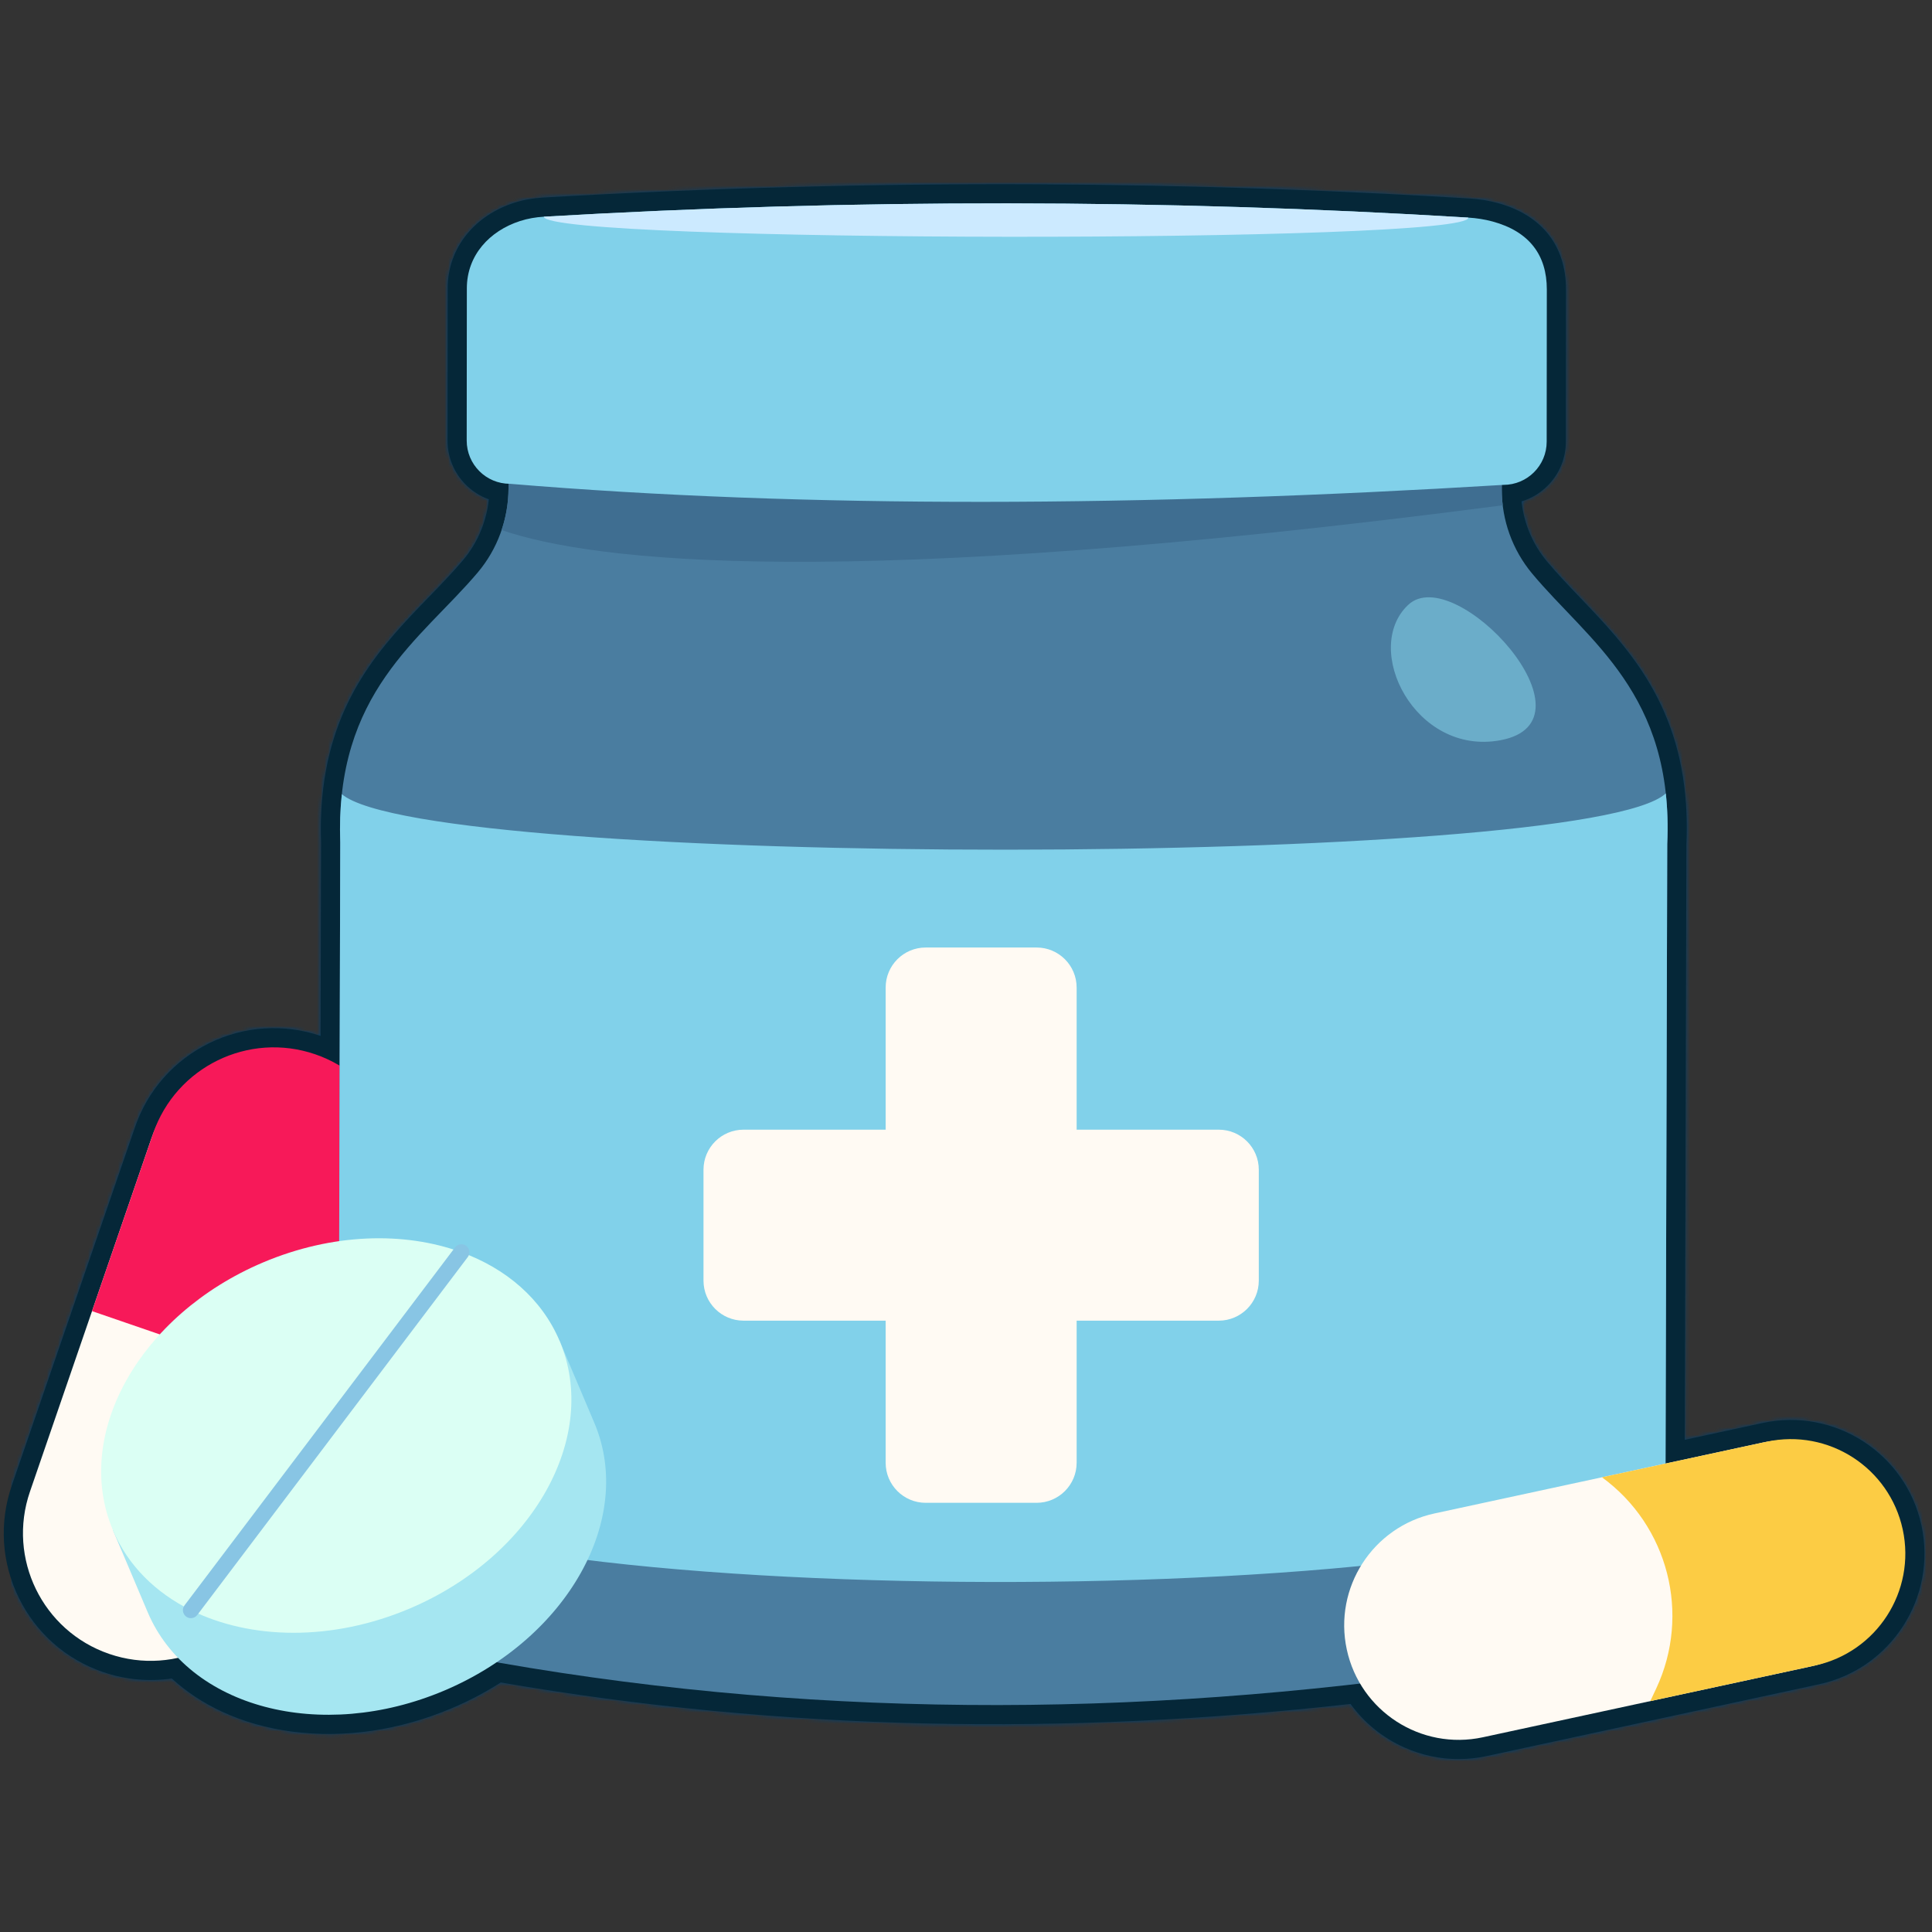 <?xml version="1.0" encoding="UTF-8"?> <svg xmlns="http://www.w3.org/2000/svg" width="515" height="515" viewBox="0 0 515 515" fill="none"><rect x="0" y="0" width="515" height="515" fill="#333333" stroke="none"/><mask id="mask0_461_393" style="mask-type:alpha" maskUnits="userSpaceOnUse" x="1" y="3" width="512" height="512"><g clip-path="url(#clip0_461_393)"><path d="M27.429 445.699C33.352 447.735 39.644 448.32 45.791 447.422C49.62 450.939 54.088 453.897 59.108 456.235C64.861 458.914 71.206 460.718 77.968 461.597C91.844 463.4 106.529 461.239 120.434 455.348C124.997 453.414 129.381 451.11 133.494 448.484C170.523 454.883 208.721 458.561 247.054 459.417C283.826 460.239 321.808 458.489 360.007 454.214C363.663 459.253 368.557 463.225 374.321 465.802C378.927 467.86 383.826 468.902 388.778 468.902C391.301 468.902 393.838 468.632 396.357 468.088L483.789 449.205L483.793 449.204L484.887 448.968C504.091 444.821 516.34 425.823 512.193 406.619C508.045 387.415 489.048 375.167 469.844 379.313L468.751 379.549C468.749 379.55 468.748 379.55 468.747 379.55L449.1 383.793L449.536 225.092C449.561 224.496 449.583 223.887 449.599 223.28C449.605 223.044 449.608 222.812 449.611 222.579L449.621 222.023C449.625 221.817 449.629 221.61 449.63 221.409C449.634 220.985 449.631 220.565 449.629 220.147L449.629 219.911C449.629 219.799 449.629 219.688 449.627 219.58C449.621 219.067 449.611 218.555 449.596 218.043L449.595 217.972C449.594 217.912 449.593 217.853 449.591 217.791C449.574 217.239 449.553 216.687 449.526 216.135L449.522 216.037C449.494 215.471 449.461 214.905 449.423 214.339L449.421 214.314C447.548 186.883 433.58 172.266 421.256 159.37C418.067 156.033 415.055 152.881 412.321 149.597C408.643 145.181 406.335 139.817 405.644 134.084C405.627 133.941 405.611 133.798 405.596 133.653C408.182 132.873 410.551 131.464 412.517 129.502C415.661 126.364 417.395 122.19 417.399 117.748L417.436 77.162C417.446 65.485 410.959 57.295 399.17 54.101C396.818 53.464 394.303 53.06 391.694 52.901C384.147 52.441 376.597 52.023 369.045 51.646L368.318 51.61C358.284 51.113 348.247 50.69 338.206 50.341C332.918 50.157 327.63 49.994 322.341 49.85C317.426 49.718 312.419 49.6 307.458 49.502L306.864 49.49C296.66 49.291 286.454 49.168 276.248 49.12C232.74 48.917 188.47 50.108 144.672 52.662C141.994 52.819 139.432 53.287 137.055 54.054C131.997 55.686 127.676 58.538 124.559 62.301C121.144 66.423 119.337 71.453 119.332 76.849L119.295 117.432C119.291 121.783 120.957 125.899 123.987 129.021C125.777 130.866 127.929 132.247 130.286 133.094C130.268 133.281 130.247 133.468 130.224 133.654C130.188 133.954 130.148 134.253 130.102 134.552C130.073 134.751 130.041 134.95 130.006 135.149C129.984 135.278 129.962 135.407 129.938 135.536L129.899 135.737C129.872 135.876 129.846 136.014 129.816 136.156L129.784 136.306C129.753 136.455 129.721 136.604 129.686 136.755L129.669 136.83C129.448 137.787 129.18 138.732 128.866 139.662C127.664 143.225 125.829 146.48 123.413 149.338C120.662 152.592 117.635 155.717 114.432 159.026C102.178 171.679 88.29 186.021 85.888 212.699L85.879 212.795C85.835 213.284 85.795 213.784 85.76 214.283L85.744 214.503C85.712 214.969 85.683 215.437 85.658 215.908L85.64 216.272C85.619 216.706 85.599 217.143 85.584 217.581C85.579 217.702 85.576 217.824 85.573 217.946L85.568 218.107C85.556 218.505 85.546 218.903 85.538 219.302C85.535 219.474 85.534 219.648 85.532 219.822L85.529 220.211C85.526 220.498 85.524 220.784 85.524 221.071C85.524 221.338 85.527 221.608 85.53 221.878L85.535 222.332C85.536 222.518 85.538 222.704 85.541 222.891C85.552 223.481 85.569 224.073 85.589 224.653L85.448 276.12C75.637 272.821 65.122 273.503 55.811 278.049C46.418 282.635 39.373 290.605 35.975 300.49L3.146 395.968C-0.253 405.852 0.401 416.469 4.988 425.862C9.575 435.255 17.544 442.3 27.429 445.699Z" fill="#052738"></path><path d="M29.091 440.865C11.322 434.756 1.87 415.399 7.98 397.63L40.403 303.332C46.513 285.563 65.87 276.112 83.638 282.221C101.407 288.331 110.858 307.688 104.749 325.456L72.326 419.755C66.216 437.523 46.859 446.975 29.091 440.865Z" fill="#FFFAF3"></path><path d="M24.53 349.496L40.808 302.152C46.918 284.384 66.275 274.932 84.044 281.042C101.812 287.151 111.264 306.508 105.154 324.277L88.876 371.62L24.53 349.496Z" fill="#F71959"></path><path d="M135.55 130.212C135.52 138.422 132.617 146.37 127.316 152.639C112.202 170.516 89.23 184.515 90.701 224.577L90.225 398.096C90.156 422.982 105.602 437.079 133.069 443.224C221.23 458.621 310.475 457.814 400.982 443.524C428.047 437.888 443.881 423.458 443.949 398.622L444.426 224.973C446.205 184.899 423.365 170.846 408.394 152.869C403.164 146.589 400.316 138.666 400.317 130.494L400.324 92.28L135.69 92.33L135.55 130.212Z" fill="#4A7DA0"></path><path d="M400.57 134.696C400.402 133.302 400.317 131.898 400.317 130.494L400.324 92.28L135.69 92.33L135.55 130.212C135.536 133.982 134.915 137.725 133.709 141.298C157.831 149.551 223.429 157.789 400.57 134.696Z" fill="#3F6E91"></path><path d="M135.911 128.964C214.871 135.561 304.814 135.103 400.759 129.25C407.12 129.257 412.283 124.105 412.288 117.744L412.325 77.158C412.333 67.969 407.623 61.687 397.834 59.035C395.727 58.464 393.562 58.136 391.383 58.003C309.769 53.025 227.631 52.945 144.969 57.766C142.816 57.891 140.678 58.256 138.624 58.919C130.512 61.536 124.451 68.038 124.443 76.855L124.406 117.437C124.4 123.797 129.551 128.958 135.911 128.964ZM91.123 211.699C90.691 215.676 90.531 219.95 90.701 224.576L90.235 394.39C104.421 430.51 421.684 430.682 443.957 395.621L444.425 224.973C444.641 220.113 444.492 215.639 444.042 211.491C422.849 231.429 114.317 231.499 91.123 211.699Z" fill="#81D1EA"></path><path d="M324.873 301.129H286.992V263.248C286.992 257.352 282.213 252.573 276.317 252.573H246.758C240.862 252.573 236.083 257.352 236.083 263.248V301.129H198.202C192.307 301.129 187.527 305.908 187.527 311.804V341.363C187.527 347.259 192.307 352.038 198.202 352.038H236.083V389.919C236.083 395.815 240.862 400.594 246.758 400.594H276.317C282.213 400.594 286.992 395.815 286.992 389.919V352.038H324.873C330.769 352.038 335.548 347.259 335.548 341.363V311.804C335.548 305.908 330.769 301.129 324.873 301.129ZM359.004 439.703C362.562 456.178 378.802 466.65 395.278 463.092L482.714 444.209C499.19 440.651 509.662 424.41 506.104 407.934C502.546 391.459 486.305 380.987 469.829 384.545L382.393 403.428C365.917 406.986 355.446 423.227 359.004 439.703Z" fill="#FFFAF3"></path><path d="M439.91 453.453L483.808 443.973C500.284 440.415 510.756 424.174 507.198 407.698C503.64 391.223 487.399 380.751 470.923 384.309L427.025 393.79C444.704 406.678 450.766 430.289 441.482 450.1L439.91 453.453Z" fill="#FCCC44"></path><path d="M39.363 429.74C50.156 455.214 85.56 464.573 118.44 450.642C151.32 436.711 169.225 404.767 158.432 379.292L149.171 357.436L30.103 407.883L39.363 429.74Z" fill="#A5E6F1"></path><path d="M149.171 357.435C159.964 382.91 142.06 414.854 109.18 428.785C88.496 437.548 66.814 437.095 50.887 429.212C41.496 424.564 34.106 417.332 30.103 407.883C19.309 382.408 37.214 350.464 70.094 336.533C88.529 328.723 107.757 328.233 122.996 333.8C134.937 338.162 144.429 346.243 149.171 357.435Z" fill="#DBFFF4"></path><path d="M122.996 333.801L50.887 429.213Z" fill="#FFDEC1"></path><path d="M50.886 431.342C50.423 431.343 49.972 431.192 49.603 430.912C48.665 430.203 48.479 428.867 49.188 427.929L121.297 332.517C122.006 331.578 123.342 331.392 124.28 332.102C125.218 332.811 125.404 334.146 124.695 335.085L52.586 430.497C52.388 430.76 52.131 430.973 51.836 431.12C51.54 431.267 51.215 431.343 50.886 431.342Z" fill="#88C5E4"></path><path d="M144.969 57.764C145.796 64.759 392.222 64.964 391.383 58.002C309.769 53.024 227.631 52.944 144.969 57.764Z" fill="#CCEAFF"></path><path d="M375.381 161.228C387.851 149.539 427.254 192.338 399.875 197.335C377.16 201.481 362.929 172.899 375.381 161.228Z" fill="#6BADC9"></path></g></mask><g mask="url(#mask0_461_393)"><rect x="3" y="22" width="512" height="471" fill="#004171"></rect></g><g style="mix-blend-mode:luminosity" clip-path="url(#clip1_461_393)"><path d="M27.429 445.699C33.352 447.735 39.644 448.32 45.791 447.422C49.62 450.939 54.088 453.897 59.108 456.235C64.861 458.914 71.206 460.718 77.968 461.597C91.844 463.4 106.529 461.239 120.434 455.348C124.997 453.414 129.381 451.11 133.494 448.484C170.523 454.883 208.721 458.561 247.054 459.417C283.826 460.239 321.808 458.489 360.007 454.214C363.663 459.253 368.557 463.225 374.321 465.802C378.927 467.86 383.826 468.902 388.778 468.902C391.301 468.902 393.838 468.632 396.357 468.088L483.789 449.205L483.793 449.204L484.887 448.968C504.091 444.821 516.34 425.823 512.193 406.619C508.045 387.415 489.048 375.167 469.844 379.313L468.751 379.549C468.749 379.55 468.748 379.55 468.747 379.55L449.1 383.793L449.536 225.092C449.561 224.496 449.583 223.887 449.599 223.28C449.605 223.044 449.608 222.812 449.611 222.579L449.621 222.023C449.625 221.817 449.629 221.61 449.63 221.409C449.634 220.985 449.631 220.565 449.629 220.147L449.629 219.911C449.629 219.799 449.629 219.688 449.627 219.58C449.621 219.067 449.611 218.555 449.596 218.043L449.595 217.972C449.594 217.912 449.593 217.853 449.591 217.791C449.574 217.239 449.553 216.687 449.526 216.135L449.522 216.037C449.494 215.471 449.461 214.905 449.423 214.339L449.421 214.314C447.548 186.883 433.58 172.266 421.256 159.37C418.067 156.033 415.055 152.881 412.321 149.597C408.643 145.181 406.335 139.817 405.644 134.084C405.627 133.941 405.611 133.798 405.596 133.653C408.182 132.873 410.551 131.464 412.517 129.502C415.661 126.364 417.395 122.19 417.399 117.748L417.436 77.162C417.446 65.485 410.959 57.295 399.17 54.101C396.818 53.464 394.303 53.06 391.694 52.901C384.147 52.441 376.597 52.023 369.045 51.646L368.318 51.61C358.284 51.113 348.247 50.69 338.206 50.341C332.918 50.157 327.63 49.994 322.341 49.85C317.426 49.718 312.419 49.6 307.458 49.502L306.864 49.49C296.66 49.291 286.454 49.168 276.248 49.12C232.74 48.917 188.47 50.108 144.672 52.662C141.994 52.819 139.432 53.287 137.055 54.054C131.997 55.686 127.676 58.538 124.559 62.301C121.144 66.423 119.337 71.453 119.332 76.849L119.295 117.432C119.291 121.783 120.957 125.899 123.987 129.021C125.777 130.866 127.929 132.247 130.286 133.094C130.268 133.281 130.247 133.468 130.224 133.654C130.188 133.954 130.148 134.253 130.102 134.552C130.073 134.751 130.041 134.95 130.006 135.149C129.984 135.278 129.962 135.407 129.938 135.536L129.899 135.737C129.872 135.876 129.846 136.014 129.816 136.156L129.784 136.306C129.753 136.455 129.721 136.604 129.686 136.755L129.669 136.83C129.448 137.787 129.18 138.732 128.866 139.662C127.664 143.225 125.829 146.48 123.413 149.338C120.662 152.592 117.635 155.717 114.432 159.026C102.178 171.679 88.29 186.021 85.888 212.699L85.879 212.795C85.835 213.284 85.795 213.784 85.76 214.283L85.744 214.503C85.712 214.969 85.683 215.437 85.658 215.908L85.64 216.272C85.619 216.706 85.599 217.143 85.584 217.581C85.579 217.702 85.576 217.824 85.573 217.946L85.568 218.107C85.556 218.505 85.546 218.903 85.538 219.302C85.535 219.474 85.534 219.648 85.532 219.822L85.529 220.211C85.526 220.498 85.524 220.784 85.524 221.071C85.524 221.338 85.527 221.608 85.53 221.878L85.535 222.332C85.536 222.518 85.538 222.704 85.541 222.891C85.552 223.481 85.569 224.073 85.589 224.653L85.448 276.12C75.637 272.821 65.122 273.503 55.811 278.049C46.418 282.635 39.373 290.605 35.975 300.49L3.146 395.968C-0.253 405.852 0.401 416.469 4.988 425.862C9.575 435.255 17.544 442.3 27.429 445.699Z" fill="#052738"></path><path d="M29.091 440.865C11.322 434.756 1.87 415.399 7.98 397.63L40.403 303.332C46.513 285.563 65.87 276.112 83.638 282.221C101.407 288.331 110.858 307.688 104.749 325.456L72.326 419.755C66.216 437.523 46.859 446.975 29.091 440.865Z" fill="#FFFAF3"></path><path d="M24.53 349.496L40.808 302.152C46.918 284.384 66.275 274.932 84.044 281.042C101.812 287.151 111.264 306.508 105.154 324.277L88.876 371.62L24.53 349.496Z" fill="#F71959"></path><path d="M135.55 130.212C135.52 138.422 132.617 146.37 127.316 152.639C112.202 170.516 89.23 184.515 90.701 224.577L90.225 398.096C90.156 422.982 105.602 437.079 133.069 443.224C221.23 458.621 310.475 457.814 400.982 443.524C428.047 437.888 443.881 423.458 443.949 398.622L444.426 224.973C446.205 184.899 423.365 170.846 408.394 152.869C403.164 146.589 400.316 138.666 400.317 130.494L400.324 92.28L135.69 92.33L135.55 130.212Z" fill="#4A7DA0"></path><path d="M400.57 134.696C400.402 133.302 400.317 131.898 400.317 130.494L400.324 92.28L135.69 92.33L135.55 130.212C135.536 133.982 134.915 137.725 133.709 141.298C157.831 149.551 223.429 157.789 400.57 134.696Z" fill="#3F6E91"></path><path d="M135.911 128.964C214.871 135.561 304.814 135.103 400.759 129.25C407.12 129.257 412.283 124.105 412.288 117.744L412.325 77.158C412.333 67.969 407.623 61.687 397.834 59.035C395.727 58.464 393.562 58.136 391.383 58.003C309.769 53.025 227.631 52.945 144.969 57.766C142.816 57.891 140.678 58.256 138.624 58.919C130.512 61.536 124.451 68.038 124.443 76.855L124.406 117.437C124.4 123.797 129.551 128.958 135.911 128.964ZM91.123 211.699C90.691 215.676 90.531 219.95 90.701 224.576L90.235 394.39C104.421 430.51 421.684 430.682 443.957 395.621L444.425 224.973C444.641 220.113 444.492 215.639 444.042 211.491C422.849 231.429 114.317 231.499 91.123 211.699Z" fill="#81D1EA"></path><path d="M324.873 301.129H286.992V263.248C286.992 257.352 282.213 252.573 276.317 252.573H246.758C240.862 252.573 236.083 257.352 236.083 263.248V301.129H198.202C192.307 301.129 187.527 305.908 187.527 311.804V341.363C187.527 347.259 192.307 352.038 198.202 352.038H236.083V389.919C236.083 395.815 240.862 400.594 246.758 400.594H276.317C282.213 400.594 286.992 395.815 286.992 389.919V352.038H324.873C330.769 352.038 335.548 347.259 335.548 341.363V311.804C335.548 305.908 330.769 301.129 324.873 301.129ZM359.004 439.703C362.562 456.178 378.802 466.65 395.278 463.092L482.714 444.209C499.19 440.651 509.662 424.41 506.104 407.934C502.546 391.459 486.305 380.987 469.829 384.545L382.393 403.428C365.917 406.986 355.446 423.227 359.004 439.703Z" fill="#FFFAF3"></path><path d="M439.91 453.453L483.808 443.973C500.284 440.415 510.756 424.174 507.198 407.698C503.64 391.223 487.399 380.751 470.923 384.309L427.025 393.79C444.704 406.678 450.766 430.289 441.482 450.1L439.91 453.453Z" fill="#FCCC44"></path><path d="M39.363 429.74C50.156 455.214 85.56 464.573 118.44 450.642C151.32 436.711 169.225 404.767 158.432 379.292L149.171 357.436L30.103 407.883L39.363 429.74Z" fill="#A5E6F1"></path><path d="M149.171 357.435C159.964 382.91 142.06 414.854 109.18 428.785C88.496 437.548 66.814 437.095 50.887 429.212C41.496 424.564 34.106 417.332 30.103 407.883C19.309 382.408 37.214 350.464 70.094 336.533C88.529 328.723 107.757 328.233 122.996 333.8C134.937 338.162 144.429 346.243 149.171 357.435Z" fill="#DBFFF4"></path><path d="M122.996 333.801L50.887 429.213Z" fill="#FFDEC1"></path><path d="M50.886 431.342C50.423 431.343 49.972 431.192 49.603 430.912C48.665 430.203 48.479 428.867 49.188 427.929L121.297 332.517C122.006 331.578 123.342 331.392 124.28 332.102C125.218 332.811 125.404 334.146 124.695 335.085L52.586 430.497C52.388 430.76 52.131 430.973 51.836 431.12C51.54 431.267 51.215 431.343 50.886 431.342Z" fill="#88C5E4"></path><path d="M144.969 57.764C145.796 64.759 392.222 64.964 391.383 58.002C309.769 53.024 227.631 52.944 144.969 57.764Z" fill="#CCEAFF"></path><path d="M375.381 161.228C387.851 149.539 427.254 192.338 399.875 197.335C377.16 201.481 362.929 172.899 375.381 161.228Z" fill="#6BADC9"></path></g><defs><clipPath id="clip0_461_393"><rect width="512" height="512" fill="white" transform="translate(1 3)"></rect></clipPath><clipPath id="clip1_461_393"><rect width="512" height="512" fill="white" transform="translate(1 3)"></rect></clipPath></defs></svg> 